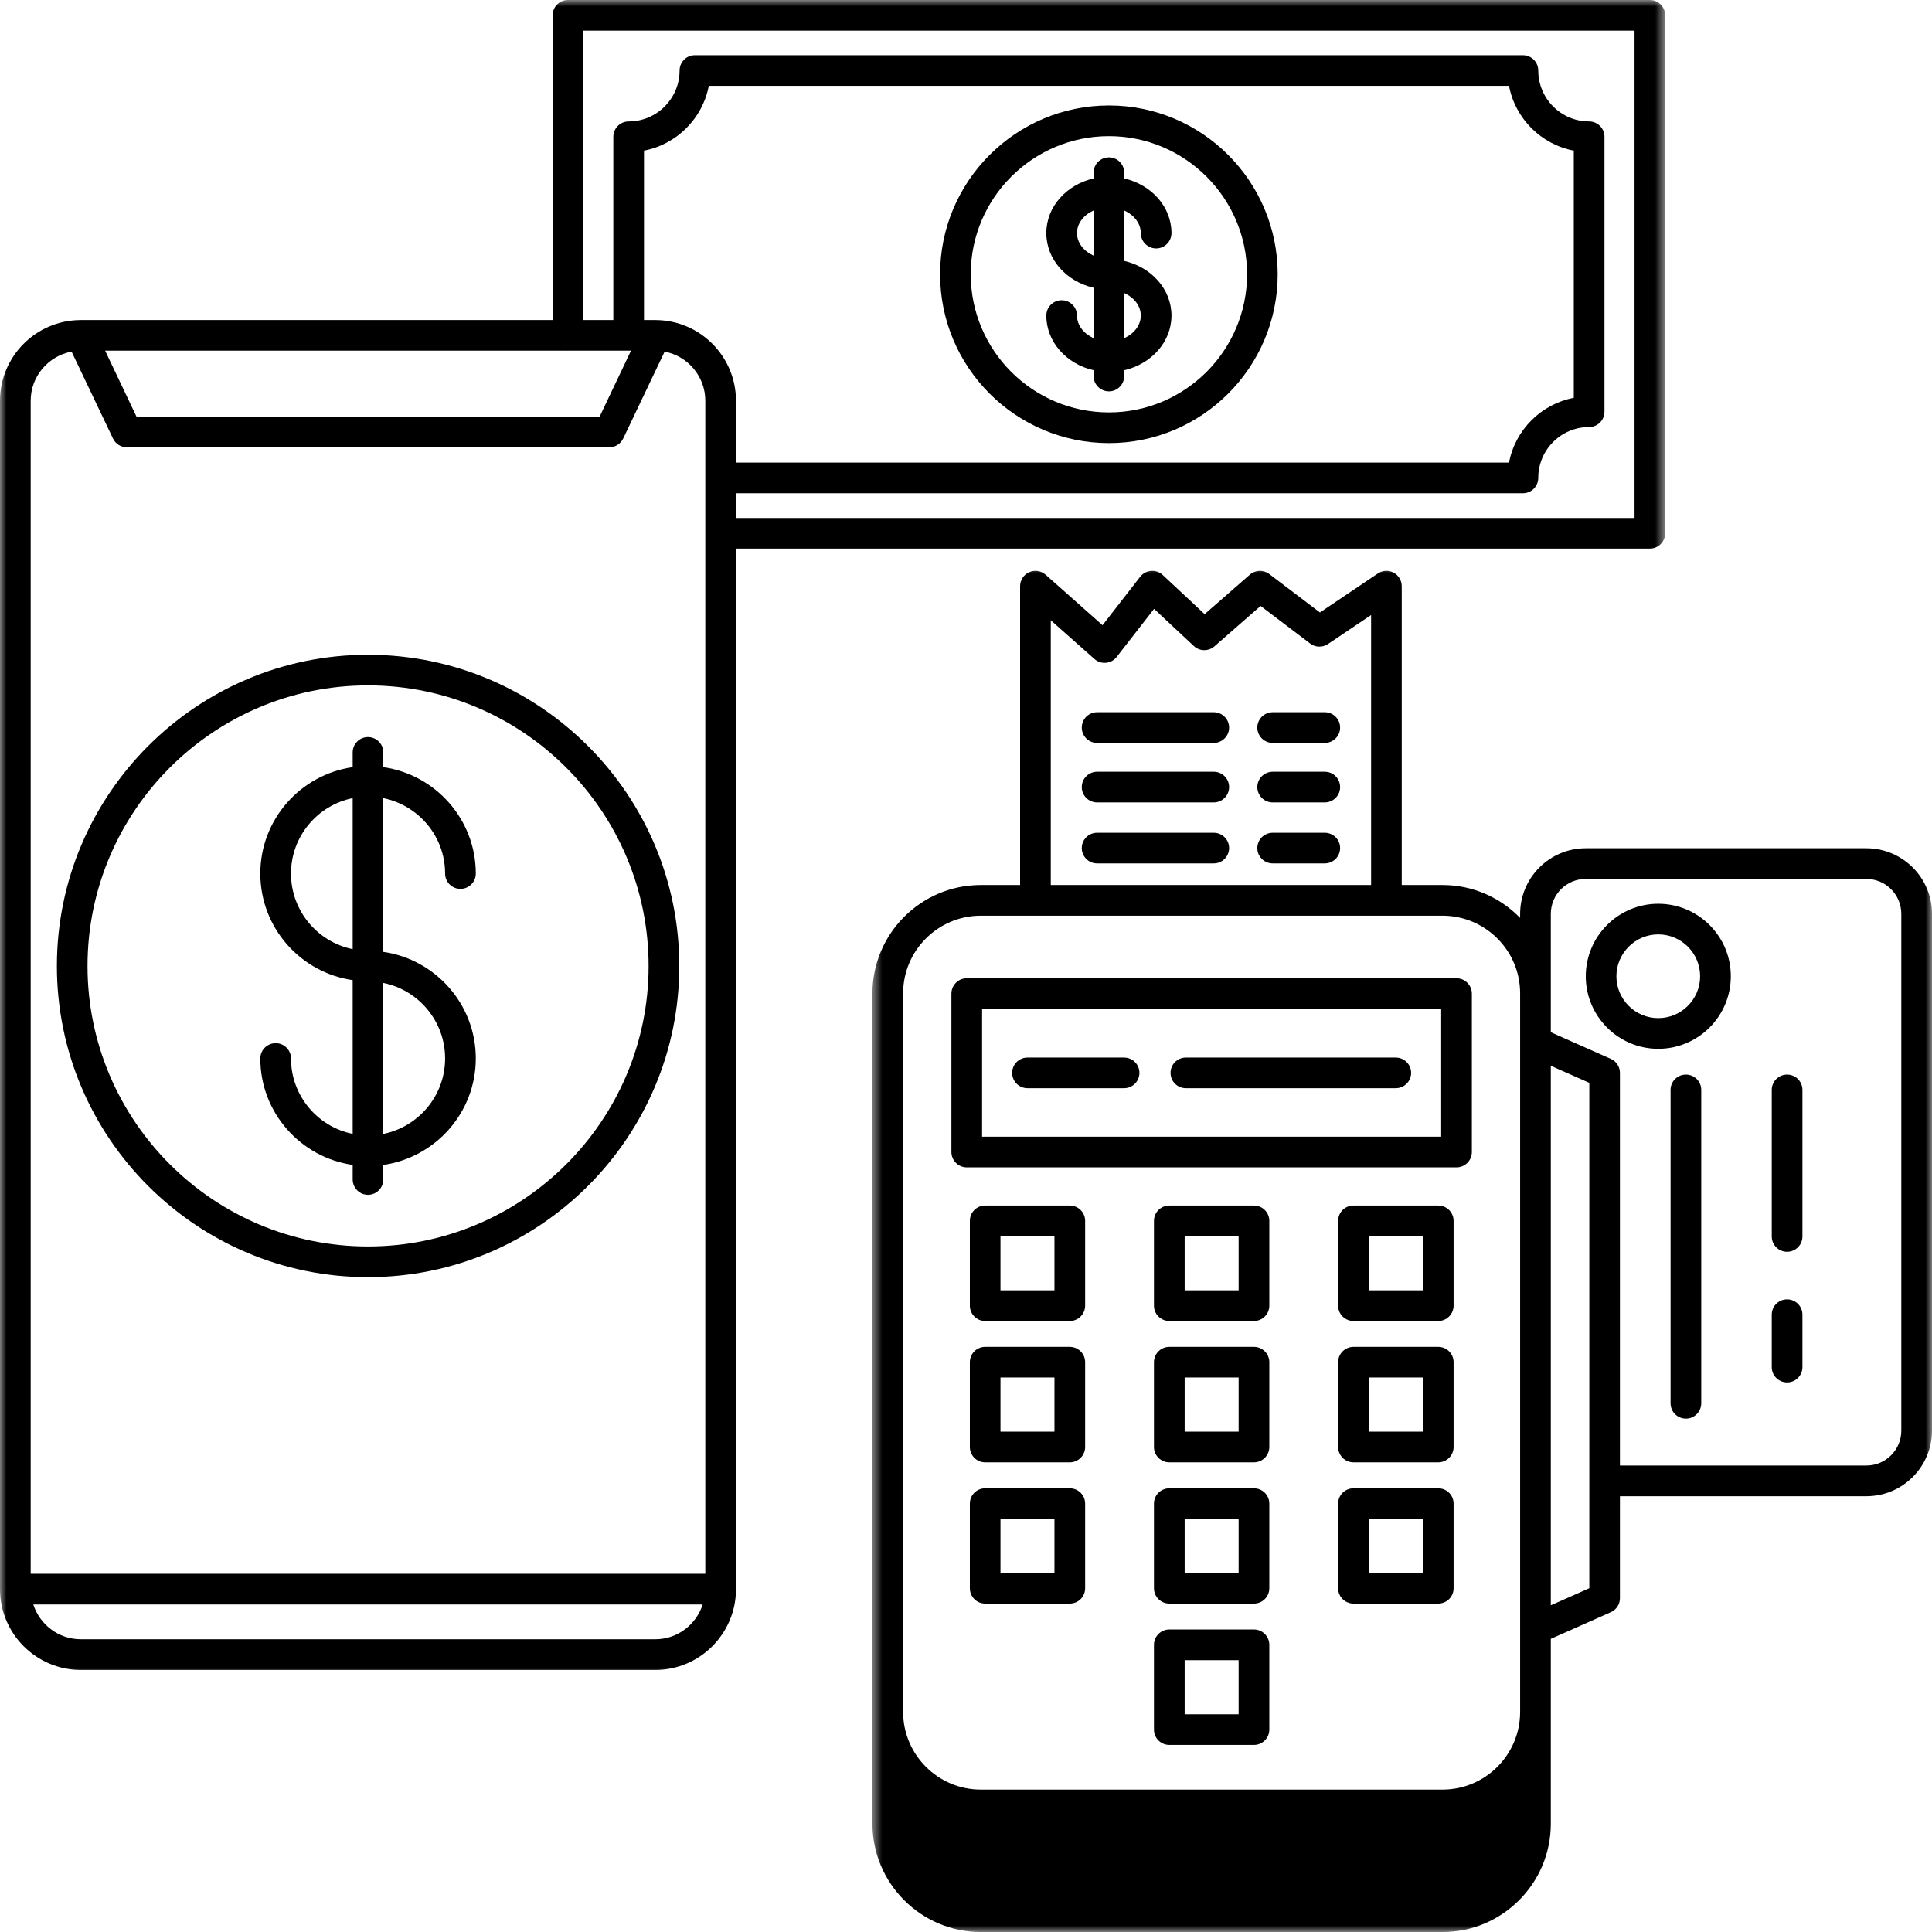 <svg xmlns="http://www.w3.org/2000/svg" width="150" height="150" viewBox="0 0 150 150" fill="none"><path d="M28.569 99.158C41.893 99.158 52.739 88.322 52.739 75.002C52.739 61.677 41.898 50.836 28.569 50.836C15.254 50.836 4.417 61.677 4.417 75.002C4.417 88.322 15.254 99.158 28.569 99.158ZM28.569 53.213C40.582 53.213 50.357 62.989 50.357 75.002C50.357 87.005 40.582 96.775 28.569 96.775C16.565 96.775 6.795 87.005 6.795 75.002C6.795 62.989 16.565 53.213 28.569 53.213Z" fill="black"></path><path d="M22.593 82.178C22.593 81.522 22.063 80.992 21.402 80.992C20.747 80.992 20.211 81.522 20.211 82.178C20.211 86.384 23.336 89.861 27.382 90.444V91.573C27.382 92.228 27.913 92.764 28.569 92.764C29.229 92.764 29.76 92.228 29.76 91.573V90.444C33.811 89.861 36.941 86.384 36.941 82.178C36.941 77.968 33.811 74.486 29.76 73.903V61.967C32.494 62.522 34.558 64.933 34.558 67.822C34.558 68.482 35.093 69.013 35.749 69.013C36.405 69.013 36.941 68.482 36.941 67.822C36.941 63.621 33.811 60.139 29.76 59.561V58.418C29.76 57.762 29.229 57.227 28.569 57.227C27.913 57.227 27.382 57.762 27.382 58.418V59.561C23.336 60.139 20.211 63.621 20.211 67.822C20.211 72.032 23.336 75.514 27.382 76.097V88.033C24.653 87.483 22.593 85.067 22.593 82.178ZM34.558 82.178C34.558 85.067 32.494 87.483 29.76 88.038V76.314C32.494 76.864 34.558 79.285 34.558 82.178ZM22.593 67.822C22.593 64.933 24.653 62.522 27.382 61.967V73.691C24.653 73.136 22.593 70.715 22.593 67.822Z" fill="black"></path><path d="M75.058 90.633H113.084C113.74 90.633 114.275 90.098 114.275 89.442V77.144C114.275 76.488 113.74 75.953 113.084 75.953H75.058C74.402 75.953 73.867 76.488 73.867 77.144V89.442C73.867 90.098 74.402 90.633 75.058 90.633ZM76.249 78.335H111.893V88.251H76.249V78.335Z" fill="black"></path><path d="M108.367 82.109H92.072C91.411 82.109 90.881 82.64 90.881 83.296C90.881 83.956 91.411 84.487 92.072 84.487H108.367C109.023 84.487 109.559 83.956 109.559 83.296C109.559 82.64 109.023 82.109 108.367 82.109Z" fill="black"></path><path d="M87.274 82.109H79.775C79.114 82.109 78.584 82.64 78.584 83.296C78.584 83.956 79.114 84.487 79.775 84.487H87.274C87.93 84.487 88.465 83.956 88.465 83.296C88.465 82.64 87.93 82.109 87.274 82.109Z" fill="black"></path><path d="M97.358 93.598H90.784C90.129 93.598 89.593 94.128 89.593 94.789V101.372C89.593 102.027 90.129 102.563 90.784 102.563H97.358C98.013 102.563 98.549 102.027 98.549 101.372V94.789C98.549 94.128 98.013 93.598 97.358 93.598ZM96.166 100.18H91.976V95.975H96.166V100.18Z" fill="black"></path><path d="M97.358 104.57H90.784C90.129 104.57 89.593 105.101 89.593 105.761V112.344C89.593 113 90.129 113.535 90.784 113.535H97.358C98.013 113.535 98.549 113 98.549 112.344V105.761C98.549 105.101 98.013 104.57 97.358 104.57ZM96.166 111.153H91.976V106.948H96.166V111.153Z" fill="black"></path><path d="M97.358 115.551H90.784C90.129 115.551 89.593 116.081 89.593 116.742V123.31C89.593 123.971 90.129 124.501 90.784 124.501H97.358C98.013 124.501 98.549 123.971 98.549 123.31V116.742C98.549 116.081 98.013 115.551 97.358 115.551ZM96.166 122.119H91.976V117.928H96.166V122.119Z" fill="black"></path><path d="M83.059 93.598H76.486C75.83 93.598 75.299 94.128 75.299 94.789V101.372C75.299 102.027 75.83 102.563 76.486 102.563H83.059C83.715 102.563 84.25 102.027 84.25 101.372V94.789C84.25 94.128 83.715 93.598 83.059 93.598ZM81.868 100.18H77.677V95.975H81.868V100.18Z" fill="black"></path><path d="M83.059 104.57H76.486C75.83 104.57 75.299 105.101 75.299 105.761V112.344C75.299 113 75.83 113.535 76.486 113.535H83.059C83.715 113.535 84.25 113 84.25 112.344V105.761C84.25 105.101 83.715 104.57 83.059 104.57ZM81.868 111.153H77.677V106.948H81.868V111.153Z" fill="black"></path><path d="M83.059 115.551H76.486C75.83 115.551 75.299 116.081 75.299 116.742V123.31C75.299 123.971 75.83 124.501 76.486 124.501H83.059C83.715 124.501 84.25 123.971 84.25 123.31V116.742C84.25 116.081 83.715 115.551 83.059 115.551ZM81.868 122.119H77.677V117.928H81.868V122.119Z" fill="black"></path><path d="M111.666 93.598H105.083C104.427 93.598 103.892 94.128 103.892 94.789V101.372C103.892 102.027 104.427 102.563 105.083 102.563H111.666C112.322 102.563 112.857 102.027 112.857 101.372V94.789C112.857 94.128 112.322 93.598 111.666 93.598ZM110.475 100.18H106.274V95.975H110.475V100.18Z" fill="black"></path><path d="M111.666 104.57H105.083C104.427 104.57 103.892 105.101 103.892 105.761V112.344C103.892 113 104.427 113.535 105.083 113.535H111.666C112.322 113.535 112.857 113 112.857 112.344V105.761C112.857 105.101 112.322 104.57 111.666 104.57ZM110.475 111.153H106.274V106.948H110.475V111.153Z" fill="black"></path><path d="M111.666 115.551H105.083C104.427 115.551 103.892 116.081 103.892 116.742V123.31C103.892 123.971 104.427 124.501 105.083 124.501H111.666C112.322 124.501 112.857 123.971 112.857 123.31V116.742C112.857 116.081 112.322 115.551 111.666 115.551ZM110.475 122.119H106.274V117.928H110.475V122.119Z" fill="black"></path><path d="M97.358 126.512H90.784C90.129 126.512 89.593 127.047 89.593 127.703V134.286C89.593 134.946 90.129 135.477 90.784 135.477H97.358C98.013 135.477 98.549 134.946 98.549 134.286V127.703C98.549 127.047 98.013 126.512 97.358 126.512ZM96.166 133.094H91.976V128.894H96.166V133.094Z" fill="black"></path><path d="M98.809 57.679H102.855C103.516 57.679 104.046 57.144 104.046 56.488C104.046 55.832 103.516 55.297 102.855 55.297H98.809C98.153 55.297 97.618 55.832 97.618 56.488C97.618 57.144 98.153 57.679 98.809 57.679Z" fill="black"></path><path d="M94.237 55.297H85.176C84.52 55.297 83.989 55.832 83.989 56.488C83.989 57.144 84.52 57.679 85.176 57.679H94.237C94.893 57.679 95.428 57.144 95.428 56.488C95.428 55.832 94.893 55.297 94.237 55.297Z" fill="black"></path><path d="M102.855 59.918H98.809C98.153 59.918 97.618 60.453 97.618 61.109C97.618 61.765 98.153 62.3 98.809 62.3H102.855C103.516 62.3 104.046 61.765 104.046 61.109C104.046 60.453 103.516 59.918 102.855 59.918Z" fill="black"></path><path d="M94.237 59.918H85.176C84.52 59.918 83.989 60.453 83.989 61.109C83.989 61.765 84.52 62.3 85.176 62.3H94.237C94.893 62.3 95.428 61.765 95.428 61.109C95.428 60.453 94.893 59.918 94.237 59.918Z" fill="black"></path><path d="M102.855 64.656H98.809C98.153 64.656 97.618 65.187 97.618 65.843C97.618 66.503 98.153 67.034 98.809 67.034H102.855C103.516 67.034 104.046 66.503 104.046 65.843C104.046 65.187 103.516 64.656 102.855 64.656Z" fill="black"></path><path d="M94.237 64.656H85.176C84.52 64.656 83.989 65.187 83.989 65.843C83.989 66.503 84.52 67.034 85.176 67.034H94.237C94.893 67.034 95.428 66.503 95.428 65.843C95.428 65.187 94.893 64.656 94.237 64.656Z" fill="black"></path><mask id="mask0_1991_8567" style="mask-type:luminance" maskUnits="userSpaceOnUse" x="67" y="44" width="83" height="106"><path d="M67.621 44.004H150V149.998H67.621V44.004Z" fill="white"></path></mask><g mask="url(#mask0_1991_8567)"><path d="M144.902 65.858H123.119C120.307 65.858 118.022 68.144 118.022 70.956V71.269C116.493 69.697 114.361 68.713 111.998 68.713H108.83V45.512C108.83 45.073 108.589 44.668 108.203 44.461C107.812 44.253 107.34 44.277 106.978 44.523L102.479 47.552L98.539 44.562C98.09 44.224 97.463 44.243 97.039 44.615L93.528 47.682L90.278 44.644C90.032 44.412 89.704 44.301 89.371 44.325C89.033 44.35 88.73 44.518 88.522 44.779L85.6 48.54L81.182 44.62C80.83 44.311 80.329 44.234 79.904 44.427C79.475 44.62 79.2 45.044 79.2 45.512V68.713H76.152C71.513 68.713 67.737 72.484 67.737 77.119V141.596C67.737 146.23 71.513 150.002 76.152 150.002H111.998C116.633 150.002 120.404 146.23 120.404 141.596V127.239L125.062 125.17C125.497 124.982 125.771 124.553 125.771 124.085V116.167H144.902C147.714 116.167 150 113.881 150 111.069V70.956C150 68.144 147.714 65.858 144.902 65.858ZM81.582 48.159L84.973 51.164C85.219 51.386 85.542 51.492 85.87 51.458C86.198 51.429 86.497 51.265 86.699 51.005L89.602 47.272L92.689 50.156C93.132 50.575 93.822 50.585 94.285 50.185L97.873 47.045L101.721 49.963C102.127 50.272 102.681 50.286 103.106 50.002L106.452 47.749V68.713H81.582V48.159ZM70.119 77.119C70.119 73.801 72.825 71.095 76.152 71.095H111.998C115.321 71.095 118.022 73.801 118.022 77.119V80.895V80.9V132.915C118.022 136.238 115.321 138.944 111.998 138.944H76.152C72.825 138.944 70.119 136.238 70.119 132.915V77.119ZM123.394 123.309L120.404 124.635V82.747L123.394 84.073V123.309ZM147.617 111.074C147.617 112.569 146.402 113.784 144.902 113.784H125.771V83.296C125.771 82.829 125.497 82.399 125.062 82.211L120.404 80.142V70.956C120.404 69.456 121.619 68.24 123.119 68.24H144.902C146.402 68.24 147.617 69.456 147.617 70.956V111.074Z" fill="black"></path></g><path d="M128.747 70.168C125.646 70.168 123.119 72.69 123.119 75.796C123.119 78.902 125.646 81.429 128.747 81.429C131.853 81.429 134.38 78.902 134.38 75.796C134.38 72.69 131.853 70.168 128.747 70.168ZM128.747 79.046C126.958 79.046 125.497 77.59 125.497 75.796C125.497 74.007 126.958 72.546 128.747 72.546C130.541 72.546 131.997 74.007 131.997 75.796C131.997 77.59 130.541 79.046 128.747 79.046Z" fill="black"></path><path d="M130.893 83.43C130.232 83.43 129.702 83.96 129.702 84.616V108.951C129.702 109.606 130.232 110.142 130.893 110.142C131.549 110.142 132.084 109.606 132.084 108.951V84.616C132.084 83.96 131.549 83.43 130.893 83.43Z" fill="black"></path><path d="M138.749 100.883C138.093 100.883 137.558 101.413 137.558 102.069V106.144C137.558 106.8 138.093 107.331 138.749 107.331C139.405 107.331 139.94 106.8 139.94 106.144V102.069C139.94 101.413 139.405 100.883 138.749 100.883Z" fill="black"></path><path d="M138.749 83.43C138.093 83.43 137.558 83.96 137.558 84.616V95.997C137.558 96.658 138.093 97.188 138.749 97.188C139.405 97.188 139.94 96.658 139.94 95.997V84.616C139.94 83.96 139.405 83.43 138.749 83.43Z" fill="black"></path><mask id="mask1_1991_8567" style="mask-type:luminance" maskUnits="userSpaceOnUse" x="0" y="0" width="130" height="131"><path d="M0 0H129.35V130.425H0V0Z" fill="white"></path></mask><g mask="url(#mask1_1991_8567)"><path d="M128.096 42.593C128.752 42.593 129.282 42.062 129.282 41.406V1.191C129.282 0.53 128.752 0 128.096 0H44.092C43.437 0 42.906 0.53 42.906 1.191V24.846H6.274C6.26 24.846 6.245 24.846 6.236 24.846C6.221 24.846 6.207 24.851 6.192 24.851C2.773 24.894 0 27.686 0 31.12V123.38C0 126.837 2.812 129.654 6.274 129.654H50.878C54.331 129.654 57.142 126.837 57.142 123.38V42.593H128.096ZM45.284 2.382H126.905V40.215H57.142V38.296H118.239C118.895 38.296 119.43 37.765 119.43 37.105C119.43 34.925 121.2 33.155 123.38 33.155C124.035 33.155 124.571 32.62 124.571 31.964V10.619C124.571 9.963 124.035 9.428 123.38 9.428C121.2 9.428 119.43 7.653 119.43 5.474C119.43 4.818 118.895 4.287 118.239 4.287H53.95C53.294 4.287 52.763 4.818 52.763 5.474C52.763 7.653 50.989 9.428 48.809 9.428C48.153 9.428 47.618 9.963 47.618 10.619V24.846H45.284V2.382ZM44.063 27.223C44.078 27.223 44.083 27.233 44.092 27.233C44.102 27.233 44.112 27.223 44.121 27.223H48.992L46.557 32.345H10.595L8.16 27.223H44.063ZM50.96 24.851C50.945 24.851 50.931 24.851 50.921 24.851C50.907 24.851 50.892 24.846 50.878 24.846H50V11.695C52.537 11.212 54.543 9.206 55.03 6.665H117.159C117.641 9.206 119.652 11.212 122.188 11.695V30.888C119.652 31.371 117.641 33.377 117.159 35.918H57.142V31.12C57.142 27.686 54.374 24.894 50.96 24.851ZM5.556 27.3L8.772 34.047C8.97 34.462 9.385 34.727 9.848 34.727H47.309C47.767 34.727 48.187 34.462 48.385 34.047L51.601 27.3C53.395 27.638 54.76 29.22 54.76 31.12V122.188H2.382V31.12C2.382 29.215 3.752 27.638 5.556 27.3ZM50.878 127.271H6.274C4.543 127.271 3.091 126.133 2.585 124.571H54.557C54.051 126.133 52.604 127.271 50.878 127.271Z" fill="black"></path></g><path d="M86.097 34.403C93.321 34.403 99.2 28.524 99.2 21.295C99.2 14.066 93.321 8.188 86.097 8.188C78.868 8.188 72.989 14.066 72.989 21.295C72.989 28.524 78.868 34.403 86.097 34.403ZM86.097 10.57C92.009 10.57 96.822 15.383 96.822 21.295C96.822 27.208 92.009 32.02 86.097 32.02C80.179 32.02 75.367 27.208 75.367 21.295C75.367 15.383 80.179 10.57 86.097 10.57Z" fill="black"></path><path d="M83.618 24.502C83.618 23.846 83.083 23.311 82.427 23.311C81.771 23.311 81.236 23.846 81.236 24.502C81.236 26.551 82.803 28.263 84.906 28.746V29.194C84.906 29.85 85.436 30.385 86.097 30.385C86.753 30.385 87.283 29.85 87.283 29.194V28.746C89.386 28.263 90.953 26.551 90.953 24.502C90.953 22.452 89.386 20.74 87.283 20.258V16.342C88.045 16.689 88.571 17.34 88.571 18.097C88.571 18.753 89.106 19.289 89.762 19.289C90.418 19.289 90.953 18.753 90.953 18.097C90.953 16.048 89.386 14.336 87.283 13.854V13.405C87.283 12.749 86.753 12.219 86.097 12.219C85.436 12.219 84.906 12.749 84.906 13.405V13.854C82.803 14.336 81.236 16.048 81.236 18.097C81.236 20.147 82.803 21.859 84.906 22.341V26.257C84.144 25.91 83.618 25.259 83.618 24.502ZM88.571 24.502C88.571 25.259 88.045 25.91 87.283 26.257V22.751C88.045 23.094 88.571 23.745 88.571 24.502ZM83.618 18.097C83.618 17.34 84.139 16.689 84.906 16.342V19.848C84.144 19.506 83.618 18.855 83.618 18.097Z" fill="black"></path></svg>
